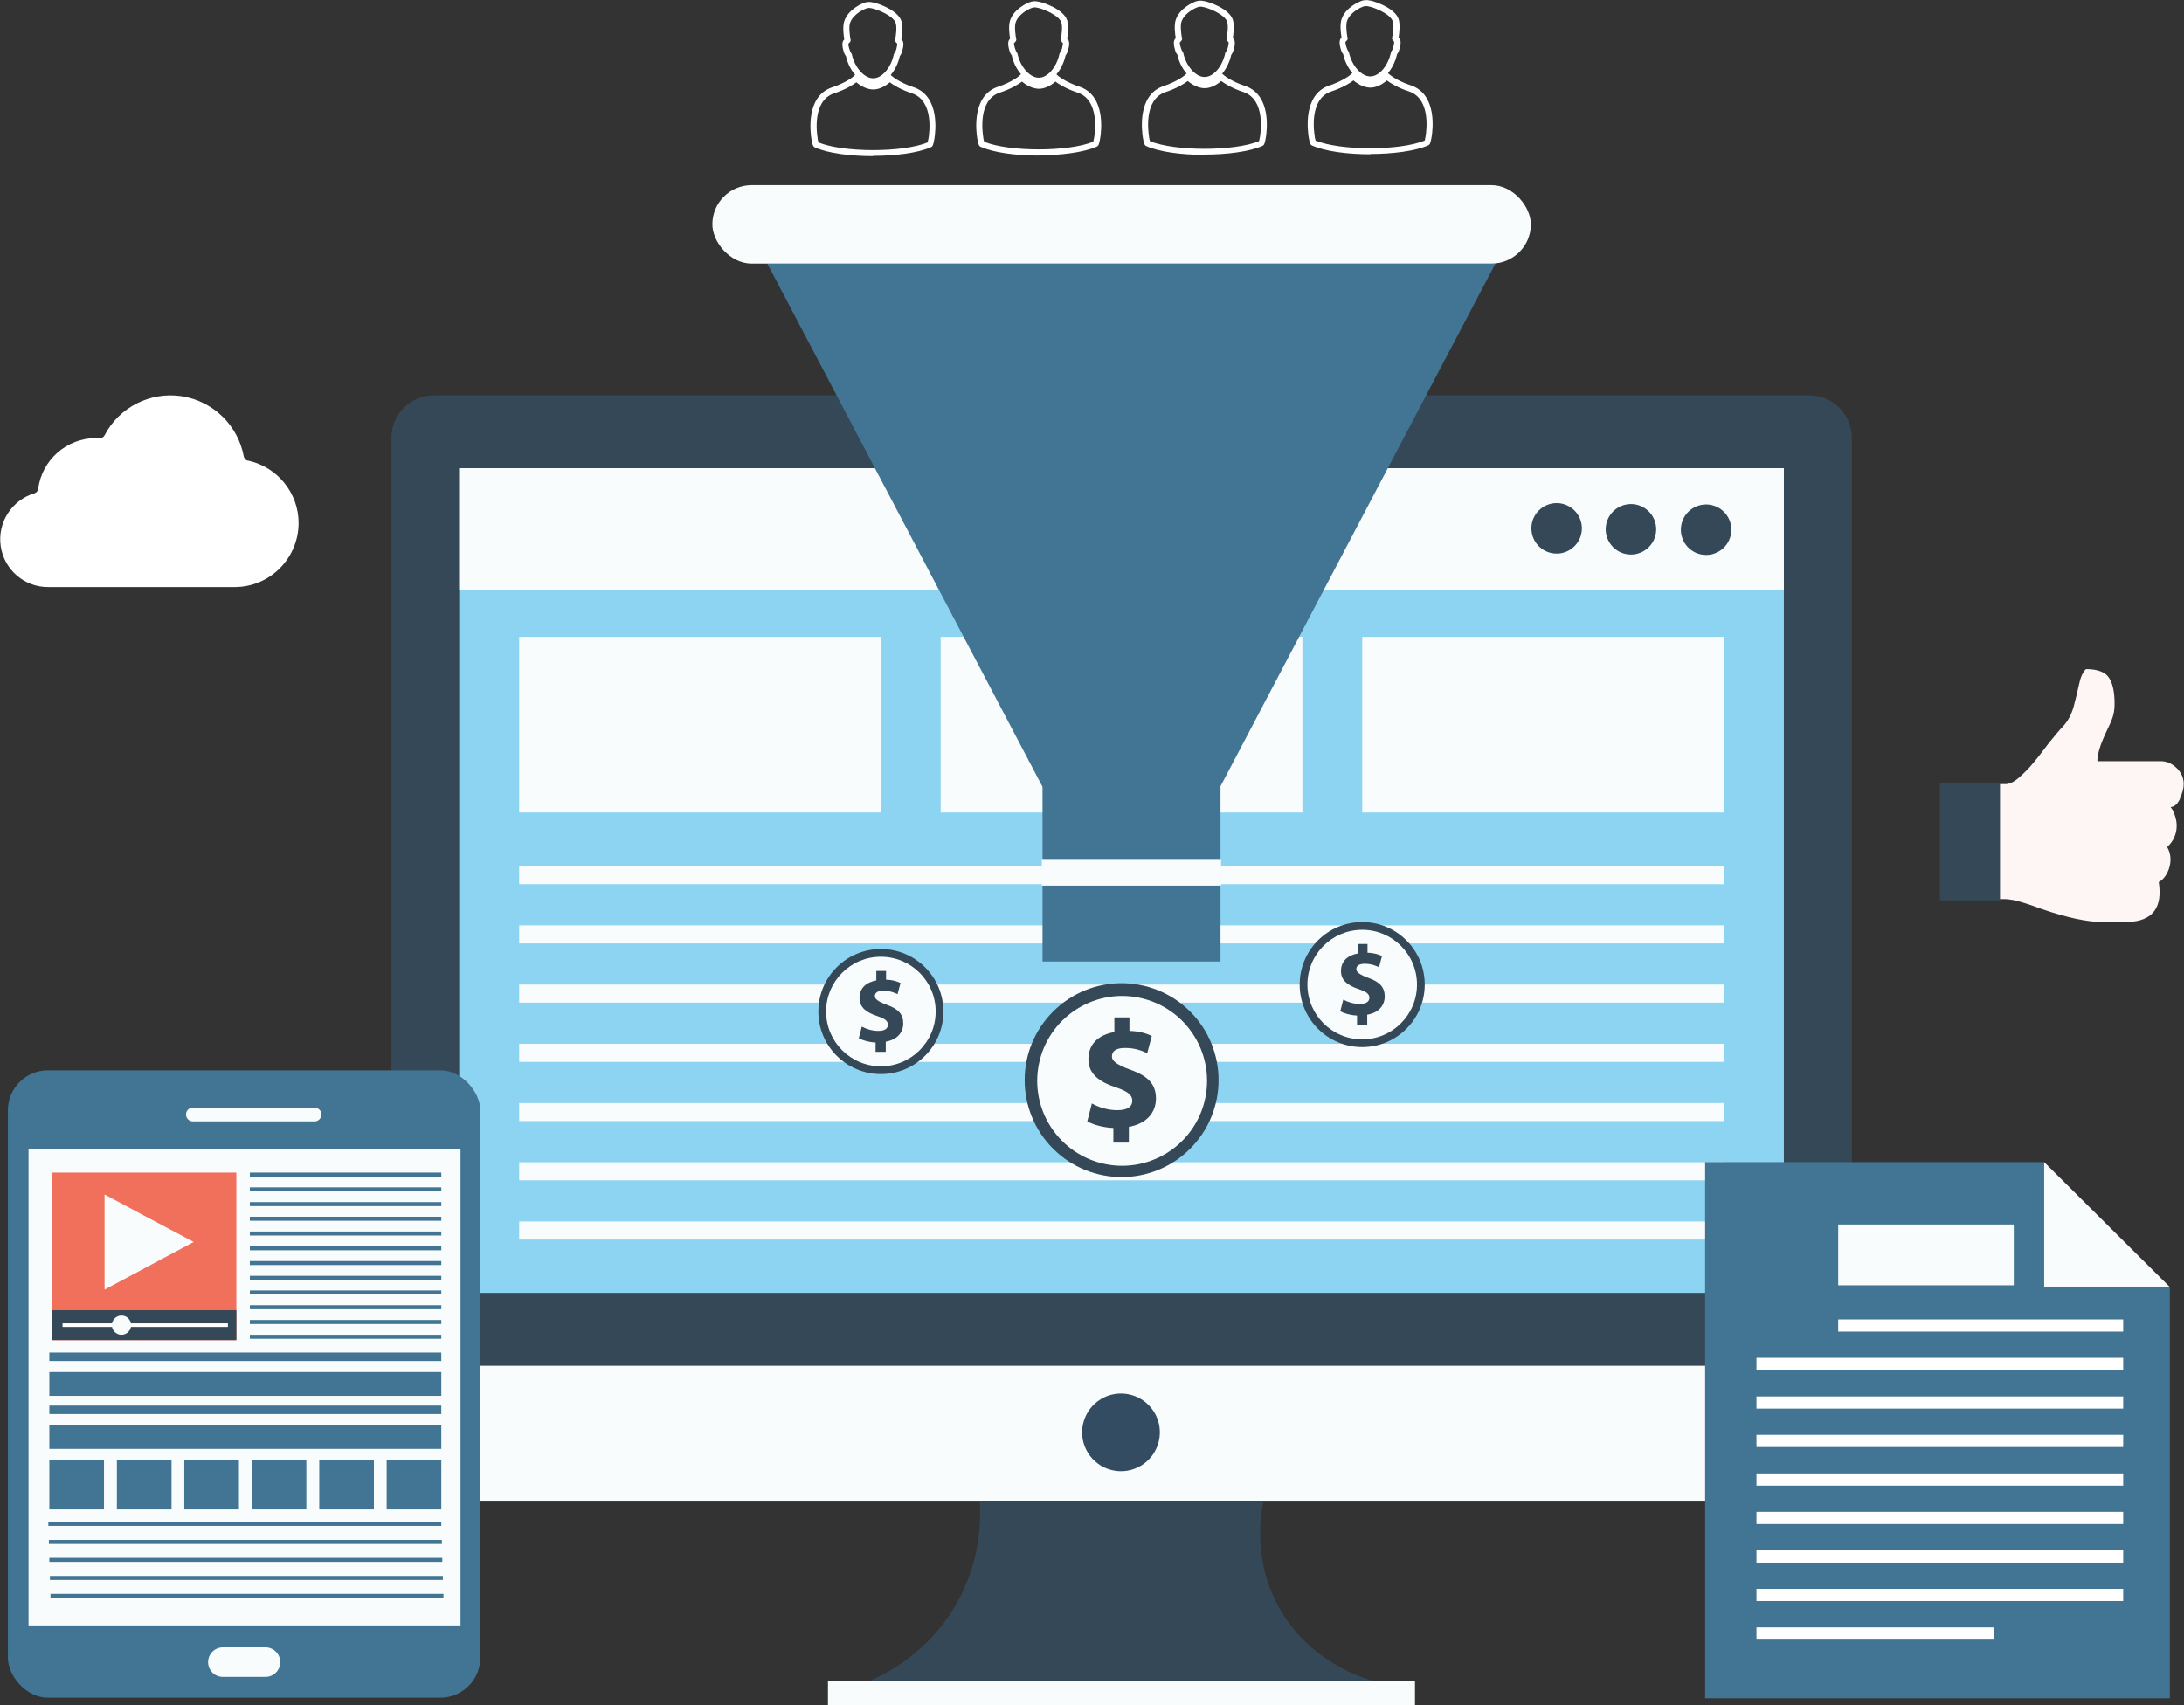 <svg xmlns="http://www.w3.org/2000/svg" id="Layer_2" width="1522.8" height="1189.2" viewBox="0 0 1522.8 1189.2"><rect x="0" y="0" width="1522.8" height="1189.2" fill="#333333" stroke="none"/><defs><style>      .st0 {        fill: #334c62;      }      .st1 {        fill: #fff;      }      .st2 {        fill: #417593;      }      .st3 {        fill: #fef5f5;      }      .st4 {        fill: #8dd4f3;      }      .st5 {        fill: #344857;      }      .st6 {        stroke-width: 10px;      }      .st6, .st7 {        fill: none;        stroke: #fff;        stroke-miterlimit: 10;      }      .st8 {        fill: #f0705b;      }      .st7 {        stroke-width: 2.5px;      }      .st9 {        fill: #f9fcfc;      }    </style></defs><g><g><path class="st5" d="M1291.2,952.4H272.9V305.3c0-16.3,13.3-29.6,29.6-29.6h959.1c16.3,0,29.6,13.3,29.6,29.6v647Z"></path><rect class="st4" x="320.2" y="326.5" width="923.6" height="575.1"></rect><path class="st9" d="M1261.6,1047.1H302.5c-16.3,0-29.6-13.3-29.6-29.6v-65.1h1018.3v65.1c0,16.3-13.3,29.6-29.6,29.6Z"></path><circle class="st0" cx="782" cy="999.7" r="27.1" transform="translate(-372.1 1527.9) rotate(-76.6)"></circle><path class="st5" d="M957.9,1172.3h-351.8c10.1-4.3,40.9-18.9,60.9-54.1,17.3-30.5,16.9-59.5,16.1-71h197.8c-1.9,9.1-7,39.3,9.4,71,21,40.7,60.9,52.3,67.7,54.1Z"></path><rect class="st9" x="577.3" y="1172.3" width="409.3" height="16.9"></rect></g><rect class="st9" x="320.2" y="326.5" width="923.6" height="85.1"></rect><circle class="st5" cx="1188.9" cy="369.1" r="17.6" transform="translate(573.8 1451.3) rotate(-77.6)"></circle><circle class="st5" cx="1137.2" cy="369.1" r="17.6" transform="translate(-54.7 463.3) rotate(-22.5)"></circle><circle class="st5" cx="1085.6" cy="369.1" r="17.6" transform="translate(68.5 898.3) rotate(-46.3)"></circle></g><g><g><rect class="st9" x="362" y="444.1" width="252.2" height="122.5"></rect><rect class="st9" x="655.9" y="444.1" width="252.2" height="122.5"></rect><rect class="st9" x="949.8" y="444.1" width="252.2" height="122.5"></rect></g><rect class="st9" x="362" y="604" width="840" height="12.6"></rect><rect class="st9" x="362" y="645.3" width="840" height="12.6"></rect><rect class="st9" x="362" y="686.6" width="840" height="12.6"></rect><rect class="st9" x="362" y="727.9" width="840" height="12.6"></rect><rect class="st9" x="362" y="769.2" width="840" height="12.6"></rect><rect class="st9" x="362" y="810.5" width="840" height="12.6"></rect><rect class="st9" x="362" y="851.8" width="840" height="12.6"></rect></g><g><polygon class="st2" points="1042.7 183.8 535 183.8 726.9 548.7 726.9 670.5 851 670.5 851 548.7 850.8 548.7 1042.7 183.8"></polygon><rect class="st9" x="726.4" y="599.6" width="125" height="18"></rect><rect class="st9" x="496.7" y="129.1" width="570.7" height="54.7" rx="27.4" ry="27.4"></rect></g><g><circle class="st5" cx="782" cy="753.2" r="67.6" transform="translate(-303.5 773.6) rotate(-45)"></circle><circle class="st9" cx="782" cy="753.2" r="59.2" transform="translate(-137.6 1330.3) rotate(-76)"></circle><path class="st5" d="M776.3,796.8v-10.2c-7.2-.3-14.1-2.3-18.2-4.6l3.2-12.5c4.5,2.5,10.8,4.7,17.8,4.7s10.4-2.5,10.4-6.6-3.4-6.6-11.4-9.3c-11.4-3.8-19.2-9.2-19.2-19.6s6.6-16.9,18.1-19v-10.2h10.5v9.4c7.1.2,11.9,1.8,15.6,3.5l-3.2,12.1c-2.7-1.3-7.7-3.7-15.4-3.7s-9.2,3.1-9.2,6.1,3.7,5.8,12.9,9.1c12.7,4.5,17.8,10.4,17.8,20.1s-6.6,17.6-18.9,19.7v11h-10.6Z"></path></g><g><circle class="st5" cx="614.2" cy="705.4" r="43.6"></circle><circle class="st9" cx="614.2" cy="705.4" r="38.2"></circle><path class="st5" d="M610.5,733.6v-6.6c-4.6-.2-9.1-1.5-11.7-3l2.1-8.1c2.9,1.6,7,3,11.5,3s6.7-1.6,6.7-4.3-2.2-4.3-7.4-6c-7.4-2.5-12.4-5.9-12.4-12.6s4.3-10.9,11.7-12.3v-6.6h6.8v6.1c4.6.1,7.7,1.2,10.1,2.3l-2.1,7.8c-1.7-.8-5-2.4-9.9-2.4s-5.9,2-5.9,3.9,2.4,3.7,8.3,5.9c8.2,2.9,11.5,6.7,11.5,13s-4.3,11.4-12.2,12.7v7.1h-6.8Z"></path></g><g><circle class="st5" cx="949.8" cy="686.6" r="43.6"></circle><circle class="st9" cx="949.8" cy="686.6" r="38.2"></circle><path class="st5" d="M946.2,714.8v-6.6c-4.6-.2-9.1-1.5-11.7-3l2.1-8.1c2.9,1.6,7,3,11.5,3s6.7-1.6,6.7-4.3-2.2-4.3-7.4-6c-7.4-2.5-12.4-5.9-12.4-12.6s4.3-10.9,11.7-12.3v-6.6h6.8v6.1c4.6.1,7.7,1.2,10.1,2.3l-2.1,7.8c-1.7-.8-5-2.4-9.9-2.4s-5.9,2-5.9,3.9,2.4,3.7,8.3,5.9c8.2,2.9,11.5,6.7,11.5,13s-4.3,11.4-12.2,12.7v7.1h-6.8Z"></path></g><g><g><path class="st1" d="M608.7,108.9c-15.7,0-31.4-2-40.5-6.1-1.3-.5-1.7-1.9-2.4-5.7-.8-5-3.9-29.3,13.6-35.9,11.3-3.7,16.1-8.2,16.1-8.3l1.4-1.4,1.9,1.8c3.2,3,6.6,4.7,9.6,4.7s6.7-1.7,9.9-4.7l1.9-1.8,1.5,1.4s4.9,4.6,16.1,8.2h0c17.6,6.7,14.5,30.9,13.7,35.7-.7,4-1.1,5.4-2.5,5.9-9,4-24.7,6-40.3,6ZM570.6,99.3c17.4,7.2,59,7.2,76.2,0,.1-.4.3-1.3.6-2.9.7-4.3,3.5-25.6-10.9-31.1-8.6-2.8-13.7-6.1-16.1-7.9-3.7,3.2-7.8,5-11.5,5s-8.1-1.8-11.8-5c-2.4,1.8-7.5,5.1-16.1,7.9-14.4,5.4-11.6,26.8-10.9,31v.6c.3,1.3.5,2,.6,2.4Z"></path><path class="st1" d="M608.7,58.9c-8.2,0-16.5-8.8-18.9-19.9-.5-.5-1.2-1.6-1.7-3.6-.6-2-1.4-5.7.2-7.5l.4-.4c-.5-2.7-1.3-9,0-12.8,2.8-8.4,12.7-12.3,13.2-12.5,2.8-1.2,5.3-.8,5.6-.7-.2,0,0,0,1.7.3,2.5.5,16.7,5,19.3,12.9,1.2,3.7.4,10.1,0,12.7h0c0,0,0,.2,0,.2,0,0,0,.2,0,.3l.2-.3c1.9,1.6,1.1,5.6.4,7.8-.5,2-1.2,3.1-1.7,3.7-2.5,11.2-10.4,19.8-18.5,19.8ZM593,27.4c.5,1.3-.6,2.3-1.5,3.1,0,0,0,1.5.7,3.6.4,1.5.8,2.1,1.1,2.6.2.3.4.6.6,1,2,9.4,8.7,16.9,14.9,16.9s12.4-7.3,14.4-16.6c.2-.7.4-1,.7-1.3.3-.5.7-1.1,1.1-2.5.5-1.9.6-3.3.6-3.8h0c-.8-.7-1.9-1.7-1.4-3,.5-2.5,1.3-8.6.3-11.4-1.7-5.1-13-9.5-16.2-10.1,0,0-1.3-.3-1.5-.3-.1,0-1.6-.3-3.3.5-.2,0-8.6,3.4-10.8,9.9-.9,2.5-.3,8.2.3,11.4Z"></path></g><g><path class="st1" d="M724.3,108.5c-15.7,0-31.4-2-40.5-6.1-1.3-.5-1.7-1.9-2.4-5.7-.8-5-3.9-29.3,13.6-35.9,11.3-3.7,16.1-8.2,16.1-8.3l1.4-1.4,1.9,1.8c3.2,3,6.6,4.7,9.6,4.7s6.7-1.7,9.9-4.7l1.9-1.8,1.5,1.4s4.9,4.6,16.1,8.2h0c17.6,6.7,14.5,30.9,13.7,35.7-.7,4-1.1,5.4-2.5,5.9-9,4-24.7,6-40.3,6ZM686.1,98.8c17.4,7.2,59,7.2,76.2,0,.1-.4.3-1.3.6-2.9.7-4.3,3.5-25.6-10.9-31.1-8.6-2.8-13.7-6.1-16.1-7.9-3.7,3.2-7.8,5-11.5,5s-8.1-1.8-11.8-5c-2.4,1.8-7.5,5.1-16.1,7.9-14.4,5.4-11.6,26.8-10.9,31v.6c.3,1.3.5,2,.6,2.4Z"></path><path class="st1" d="M724.3,58.4c-8.2,0-16.5-8.8-18.9-19.9-.5-.5-1.2-1.6-1.7-3.6-.6-2-1.4-5.7.2-7.5l.4-.4c-.5-2.7-1.3-9,0-12.8,2.8-8.4,12.7-12.3,13.2-12.5,2.8-1.2,5.3-.8,5.6-.7-.2,0,0,0,1.7.3,2.5.5,16.7,5,19.3,12.9,1.2,3.7.4,10.1,0,12.7h0c0,0,0,.2,0,.2,0,0,0,.2,0,.3l.2-.3c1.9,1.6,1.1,5.6.4,7.8-.5,2-1.2,3.1-1.7,3.7-2.5,11.2-10.4,19.8-18.5,19.8ZM708.5,27c.5,1.3-.6,2.3-1.5,3.1,0,0,0,1.5.7,3.6.4,1.5.8,2.1,1.1,2.6.2.3.4.6.6,1,2,9.4,8.7,16.9,14.9,16.9s12.4-7.3,14.4-16.6c.2-.7.4-1,.7-1.3.3-.5.7-1.1,1.1-2.5.5-1.9.6-3.3.6-3.8h0c-.8-.7-1.9-1.7-1.4-3,.5-2.5,1.3-8.6.3-11.4-1.7-5.1-13-9.5-16.2-10.1,0,0-1.3-.3-1.5-.3-.1,0-1.6-.3-3.3.5-.2,0-8.6,3.4-10.8,9.9-.9,2.5-.3,8.2.3,11.4Z"></path></g><g><path class="st1" d="M839.8,108c-15.7,0-31.4-2-40.5-6.1-1.3-.5-1.7-1.9-2.4-5.7-.8-5-3.9-29.3,13.6-35.9,11.3-3.7,16.1-8.2,16.1-8.3l1.4-1.4,1.9,1.8c3.2,3,6.6,4.7,9.6,4.7s6.7-1.7,9.9-4.7l1.9-1.8,1.5,1.4s4.9,4.6,16.1,8.2h0c17.6,6.7,14.5,30.9,13.7,35.7-.7,4-1.1,5.4-2.5,5.9-9,4-24.7,6-40.3,6ZM801.7,98.4c17.4,7.2,59,7.2,76.2,0,.1-.4.3-1.3.6-2.9.7-4.3,3.5-25.6-10.9-31.1-8.6-2.8-13.7-6.1-16.1-7.9-3.7,3.2-7.8,5-11.5,5s-8.1-1.8-11.8-5c-2.4,1.8-7.5,5.1-16.1,7.9-14.4,5.4-11.6,26.8-10.9,31v.6c.3,1.3.5,2,.6,2.4Z"></path><path class="st1" d="M839.8,58c-8.2,0-16.5-8.8-18.9-19.9-.5-.5-1.2-1.6-1.7-3.6-.6-2-1.4-5.7.2-7.5l.4-.4c-.5-2.7-1.3-9,0-12.8,2.8-8.4,12.7-12.3,13.2-12.5,2.8-1.2,5.3-.8,5.6-.7-.2,0,0,0,1.7.3,2.5.5,16.7,5,19.3,12.9,1.2,3.7.4,10.1,0,12.7h0c0,0,0,.2,0,.2,0,0,0,.2,0,.3l.2-.3c1.9,1.6,1.1,5.6.4,7.8-.5,2-1.2,3.1-1.7,3.7-2.5,11.2-10.4,19.8-18.5,19.8ZM824.1,26.5c.5,1.3-.6,2.3-1.5,3.1,0,0,0,1.5.7,3.6.4,1.5.8,2.1,1.1,2.6.2.3.4.6.6,1,2,9.4,8.7,16.9,14.9,16.9s12.4-7.3,14.4-16.6c.2-.7.4-1,.7-1.3.3-.5.7-1.1,1.1-2.5.5-1.9.6-3.3.6-3.8h0c-.8-.7-1.9-1.7-1.4-3,.5-2.5,1.3-8.6.3-11.4-1.7-5.1-13-9.5-16.2-10.1,0,0-1.3-.3-1.5-.3-.1,0-1.6-.3-3.3.5-.2,0-8.6,3.4-10.8,9.9-.9,2.5-.3,8.2.3,11.4Z"></path></g><g><path class="st1" d="M955.4,107.6c-15.7,0-31.4-2-40.5-6.1-1.3-.5-1.7-1.9-2.4-5.7-.8-5-3.9-29.3,13.6-35.9,11.3-3.7,16.1-8.2,16.1-8.3l1.4-1.4,1.9,1.8c3.2,3,6.6,4.7,9.6,4.7s6.7-1.7,9.9-4.7l1.9-1.8,1.5,1.4s4.9,4.6,16.1,8.2h0c17.6,6.7,14.5,30.9,13.7,35.7-.7,4-1.1,5.4-2.5,5.9-9,4-24.7,6-40.3,6ZM917.2,98c17.4,7.2,59,7.2,76.2,0,.1-.4.3-1.3.6-2.9.7-4.3,3.5-25.6-10.9-31.1-8.6-2.8-13.7-6.1-16.1-7.9-3.7,3.2-7.8,5-11.5,5s-8.1-1.8-11.8-5c-2.4,1.8-7.5,5.1-16.1,7.9-14.4,5.4-11.6,26.8-10.9,31v.6c.3,1.3.5,2,.6,2.4Z"></path><path class="st1" d="M955.4,57.6c-8.2,0-16.5-8.8-18.9-19.9-.5-.5-1.2-1.6-1.7-3.6-.6-2-1.4-5.7.2-7.5l.4-.4c-.5-2.7-1.3-9,0-12.8,2.8-8.4,12.7-12.3,13.2-12.5,2.8-1.2,5.3-.8,5.6-.7-.2,0,0,0,1.7.3,2.5.5,16.7,5,19.3,12.9,1.2,3.7.4,10.1,0,12.7h0c0,0,0,.2,0,.2,0,0,0,.2,0,.3l.2-.3c1.9,1.6,1.1,5.6.4,7.8-.5,2-1.2,3.1-1.7,3.7-2.5,11.2-10.4,19.8-18.5,19.8ZM939.6,26.1c.5,1.3-.6,2.3-1.5,3.1,0,0,0,1.5.7,3.6.4,1.5.8,2.1,1.1,2.6.2.3.4.6.6,1,2,9.4,8.7,16.9,14.9,16.9s12.4-7.3,14.4-16.6c.2-.7.4-1,.6-1.3.3-.5.7-1.1,1.1-2.5.5-1.9.6-3.3.6-3.8h0c-.8-.7-1.9-1.7-1.4-3,.5-2.5,1.3-8.6.3-11.4-1.7-5.1-13-9.5-16.2-10.1,0,0-1.3-.3-1.5-.3-.1,0-1.6-.3-3.3.5-.2,0-8.6,3.4-10.8,9.9-.9,2.5-.3,8.2.3,11.4Z"></path></g></g><g><path class="st6" d="M40.2,924.1"></path><rect class="st2" x="5.5" y="746.4" width="329.4" height="437.5" rx="27.9" ry="27.9"></rect><rect class="st9" x="19.9" y="801.4" width="301.2" height="332.1"></rect><path class="st9" d="M219.3,782h-84.8c-2.6,0-4.8-2.1-4.8-4.8h0c0-2.6,2.1-4.8,4.8-4.8h84.8c2.6,0,4.8,2.1,4.8,4.8h0c0,2.6-2.1,4.8-4.8,4.8Z"></path><path class="st9" d="M185.1,1169.4h-29.7c-5.7,0-10.3-4.6-10.3-10.3h0c0-5.7,4.6-10.3,10.3-10.3h29.7c5.7,0,10.3,4.6,10.3,10.3h0c0,5.7-4.6,10.3-10.3,10.3Z"></path><rect class="st8" x="36.1" y="817.7" width="128.7" height="116.9"></rect><rect class="st5" x="36.1" y="913.7" width="128.7" height="20.8"></rect><polygon class="st9" points="72.9 866.1 72.9 833 104 849.6 135.1 866.1 104 882.7 72.9 899.3 72.9 866.1"></polygon><line class="st7" x1="43.6" y1="924.1" x2="158.9" y2="924.1"></line><circle class="st9" cx="84.7" cy="924.1" r="6.7"></circle><rect class="st2" x="174.2" y="817.7" width="133.5" height="2.8"></rect><rect class="st2" x="174.2" y="828" width="133.5" height="2.8"></rect><rect class="st2" x="174.2" y="838.3" width="133.5" height="2.8"></rect><rect class="st2" x="174.2" y="848.5" width="133.5" height="2.8"></rect><rect class="st2" x="174.2" y="858.8" width="133.5" height="2.8"></rect><rect class="st2" x="174.2" y="869.1" width="133.5" height="2.8"></rect><rect class="st2" x="174.2" y="879.4" width="133.5" height="2.8"></rect><rect class="st2" x="174.2" y="889.7" width="133.5" height="2.8"></rect><rect class="st2" x="174.2" y="899.9" width="133.5" height="2.8"></rect><rect class="st2" x="174.2" y="910.2" width="133.5" height="2.8"></rect><rect class="st2" x="174.2" y="920.5" width="133.5" height="2.8"></rect><rect class="st2" x="174.2" y="930.8" width="133.5" height="2.8"></rect><rect class="st2" x="33.7" y="1061.3" width="274" height="2.8"></rect><rect class="st2" x="34.1" y="1073.9" width="274" height="2.8"></rect><rect class="st2" x="34.4" y="1086.4" width="274" height="2.8"></rect><rect class="st2" x="34.8" y="1099" width="274" height="2.8"></rect><rect class="st2" x="35.2" y="1111.5" width="274" height="2.8"></rect><rect class="st2" x="34.4" y="943.2" width="273.3" height="5.9"></rect><rect class="st2" x="34.4" y="956.8" width="273.3" height="16.6"></rect><rect class="st2" x="34.4" y="980.2" width="273.3" height="5.9"></rect><rect class="st2" x="34.4" y="993.8" width="273.3" height="16.6"></rect><rect class="st2" x="34.4" y="1018.3" width="38.1" height="34.3"></rect><rect class="st2" x="81.5" y="1018.3" width="38.1" height="34.3"></rect><rect class="st2" x="128.5" y="1018.3" width="38.1" height="34.3"></rect><rect class="st2" x="175.5" y="1018.3" width="38.1" height="34.3"></rect><rect class="st2" x="222.6" y="1018.3" width="38.1" height="34.3"></rect><rect class="st2" x="269.6" y="1018.3" width="38.1" height="34.3"></rect></g><g><polygon class="st2" points="1425.3 810.4 1188.9 810.4 1188.9 1184.3 1512.9 1184.3 1512.9 897.5 1425.3 897.5 1425.3 810.4"></polygon><polygon class="st9" points="1425.3 810.4 1425.3 897.5 1512.9 897.5 1425.3 810.4"></polygon></g><g><rect class="st1" x="1281.7" y="920.1" width="198.7" height="8.5"></rect><rect class="st1" x="1224.7" y="946.9" width="255.7" height="8.5"></rect><rect class="st1" x="1224.7" y="973.8" width="255.7" height="8.5"></rect><rect class="st1" x="1224.7" y="1000.6" width="255.7" height="8.5"></rect><rect class="st1" x="1224.7" y="1027.5" width="255.7" height="8.5"></rect><rect class="st1" x="1224.7" y="1054.3" width="255.7" height="8.5"></rect><rect class="st1" x="1224.7" y="1081.2" width="255.7" height="8.5"></rect><rect class="st1" x="1224.7" y="1108" width="255.7" height="8.5"></rect><rect class="st1" x="1224.7" y="1134.9" width="165.3" height="8.5"></rect><rect class="st9" x="1281.7" y="853.9" width="122.4" height="42.4"></rect></g><path class="st3" d="M1520.1,556.9c-1.8,3.8-4,5.8-6.7,5.9,1.3,1.4,2.3,3.4,3.1,6,.8,2.5,1.2,4.9,1.2,7,0,5.8-2.2,10.7-6.6,14.9,1.5,2.7,2.3,5.6,2.3,8.6s-.7,6.2-2.2,9.2c-1.5,3-3.4,5.2-6,6.6.4,2.5.6,4.8.6,7,0,14-8,20.9-24.1,20.9h-15.2c-10.9,0-25.2-3-42.9-9.1-.4-.2-1.6-.6-3.6-1.3s-3.5-1.2-4.5-1.6c-1-.3-2.4-.8-4.4-1.4-2-.6-3.6-1.1-4.8-1.4-1.2-.3-2.6-.6-4.1-.8-1.5-.3-2.9-.4-3.9-.4h-4v-80.2h4c1.3,0,2.8-.4,4.4-1.1,1.6-.8,3.3-1.9,5-3.4,1.7-1.5,3.3-3,4.8-4.5,1.5-1.5,3.2-3.3,5-5.5,1.8-2.2,3.3-4,4.3-5.3,1-1.3,2.4-3.1,3.9-5.1,1.6-2.1,2.5-3.3,2.9-3.8,4.6-5.7,7.8-9.5,9.7-11.4,3.4-3.6,5.9-8.2,7.5-13.7,1.5-5.6,2.8-10.8,3.8-15.7,1-4.9,2.6-8.5,4.8-10.7,8,0,13.4,2,16,5.9,2.7,3.9,4,10,4,18.2s-2,11.6-6,20.1c-4,8.5-6,15.1-6,20h44.1c4.2,0,7.9,1.6,11.2,4.8,3.3,3.2,4.9,7,4.9,11.2,0,2.9-.9,6.3-2.7,10.2Z"></path><rect class="st5" x="1352.6" y="545.9" width="41.9" height="82"></rect><path class="st1" d="M172.9,321.3c-1.5-.3-2.6-1.5-2.9-2.9-4-21.8-21.4-38.7-43.3-42.1-21.9-3.3-43.6,7.6-53.8,27.3-.7,1.3-2.1,2.1-3.5,2h-.7c-.6,0-1.1-.1-1.7-.1-20.5,0-37.8,15.2-40.4,35.5-.2,1.4-1.2,2.6-2.6,3-15.9,4.8-25.9,20.5-23.5,36.9,2.4,16.4,16.5,28.6,33.1,28.5h130c24.6,0,44.5-20,44.6-44.6,0-21-14.7-39.1-35.2-43.6Z"></path></svg>